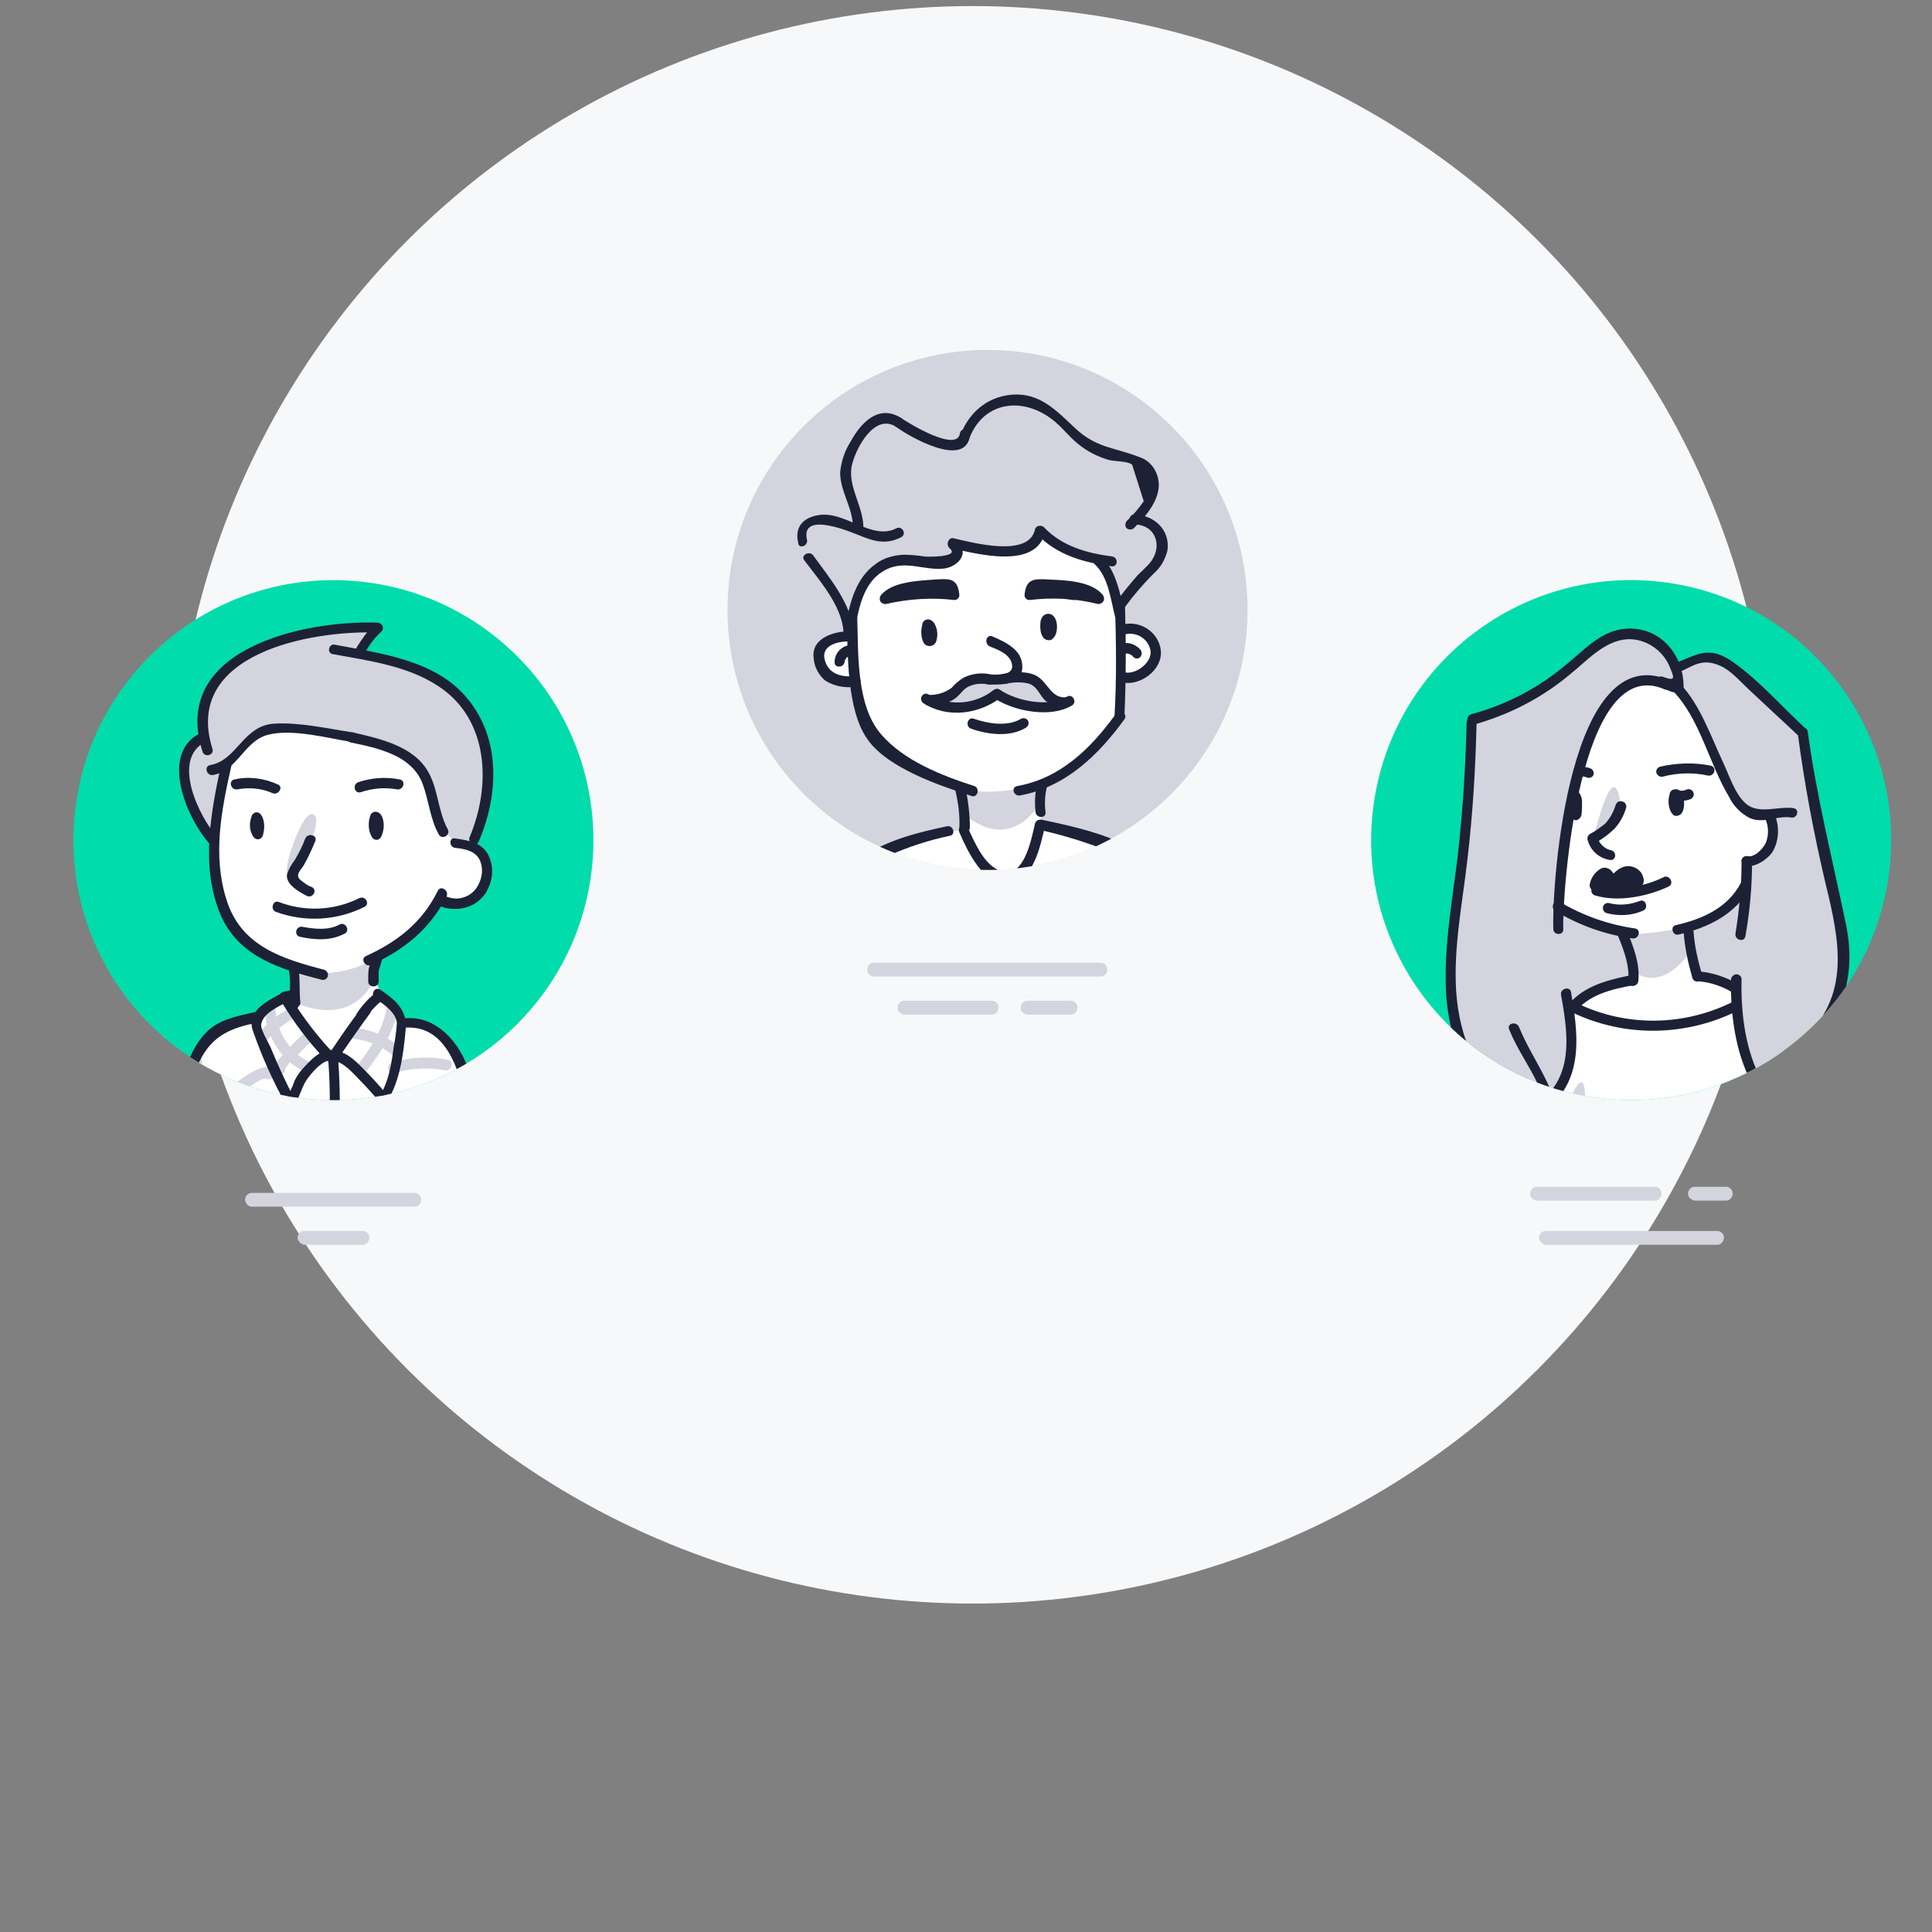 <?xml version="1.0" encoding="utf-8"?>
<!-- Generator: Adobe Illustrator 22.0.0, SVG Export Plug-In . SVG Version: 6.00 Build 0)  -->
<svg version="1.1" id="Layer_1" xmlns="http://www.w3.org/2000/svg" xmlns:xlink="http://www.w3.org/1999/xlink" x="0px" y="0px"
	 viewBox="0 0 350 350" style="enable-background:new 0 0 350 350;" xml:space="preserve">
<rect x="0" y="0" width="350" height="350" fill="#808080" stroke="none"/>
<style type="text/css">
	.st0{fill:#F7F8F9;}
	.st1{clip-path:url(#SVGID_2_);}
	.st2{fill:#00DCAB;}
	.st3{fill:#FFFFFF;}
	.st4{fill:#D3D4DD;}
	.st5{fill:#1D2135;}
	.st6{clip-path:url(#SVGID_4_);}
	.st7{clip-path:url(#SVGID_6_);}
	.st8{fill:none;}
</style>
<circle class="st0" cx="176.2" cy="145.8" r="144.7"/>
<g>
	<defs>
		
			<ellipse id="SVGID_1_" transform="matrix(0.16 -0.987 0.987 0.16 97.98 419.598)" cx="295.6" cy="152.2" rx="47.1" ry="47.1"/>
	</defs>
	<clipPath id="SVGID_2_">
		<use xlink:href="#SVGID_1_"  style="overflow:visible;"/>
	</clipPath>
	<g class="st1">
		<circle class="st2" cx="295" cy="153.2" r="50.9"/>
		<polygon class="st3" points="285.7,125.2 275.4,148.2 277.4,181.5 276.2,193.1 280,201.6 286.5,203.5 312.2,199.3 322.3,195.4 
			323.8,184 325.7,157.9 322.2,137.7 308.1,122.1 292.8,120.8 		"/>
		<path class="st4" d="M293.9,169.2l2,6.7c0,0,4.6,4.5,10.4-3.6l-0.5-4.4C305.9,168,296.2,169.7,293.9,169.2L293.9,169.2z
			 M302.6,124.2c0,0-8.1-4.4-13.4,7.5c0,0-5,11.7-5.9,19.5l-1.1,13.3l0.8,11l1.5,10.6l-0.1,6.7l-2.6,5.3l-0.9,1.3l1.2,5.2l-0.4,5.6
			l-2.2,2.6l-0.5-5.1l-4.2-5.1l-5.7-5.3l-3.9-6.8l-1.7-6l-0.7-9.9l1.6-15.1l2.2-19v-10.2c0,0,9.8-3,11-4.6c0,0,15.6-14.6,22.2-10
			C299.9,115.9,307.1,124.6,302.6,124.2L302.6,124.2z"/>
		<polygon class="st4" points="304.5,120.7 309,119.1 312.4,119.9 322.6,129 326.6,132.7 333.1,165.4 334.3,174.4 333.4,179.6 
			330,186.1 328.3,188.7 328.4,196.2 330.7,203.2 331,204.6 324.7,202.8 319.1,198.3 315.6,189.4 314.2,177.6 315.8,166.8 
			316.8,156 319.4,154.7 321.2,151.7 320.4,147.4 316.4,146.9 312.8,141.7 309.1,133.8 304,124.6 		"/>
		<polygon class="st4" points="293.9,169.2 295.5,174.6 295.9,177.1 289.2,179.4 284.4,182.7 278.7,174.1 282.2,164.6 287,166.6 		
			"/>
		<path class="st4" d="M305.9,168l1.6,8.9l6.8,1.9l1.2-10.4v-6C315.5,162.5,308.2,168.3,305.9,168L305.9,168z M274.6,206.7
			c0,0,0.4,11.8,6.7,8.7l5.7-12.9l-6.1-2.9l-4.3,2L274.6,206.7z M318.8,205.3c0,0,7.4,4.9,11.7,2.5l-1.4-3.2L321,201l-3.1,0.6
			 M287,202.4c0,0,1.3-13.5-3.5-1.1"/>
		<polygon class="st4" points="317.2,201 316.6,193.3 321,201 		"/>
		<path class="st4" d="M288.7,151.7c0,0,2.6-11,4.1-8.8c0,0,1.7,2.1-0.5,6L288.7,151.7z"/>
		<g>
			<path class="st5" d="M282.8,180.2c1.1,6.3,2.3,13.5-2.7,18.4c-0.3,0.4-0.3,1,0,1.3c0.4,0.3,0.9,0.3,1.3,0
				c5.5-5.5,4.4-13.2,3.2-20.2C284.4,178.6,282.6,179.1,282.8,180.2L282.8,180.2z M302.6,123.3c-18.3-8.1-21.5,36.4-21.2,45
				c0,1.2,1.9,1.2,1.8,0c-0.2-6.4,2.8-50.3,18.4-43.4C302.7,125.3,303.6,123.7,302.6,123.3L302.6,123.3z"/>
			<path class="st5" d="M273.4,186.5c1.4,3.5,3.6,6.5,5.2,9.9c1.5,3.1,4.9,14.6,0,16.2c-1.1,0.4-0.6,2.1,0.5,1.8
				c3.9-1.3,3.6-6.4,3.5-9.8c-0.3-7.2-4.8-12.2-7.4-18.5C274.7,184.9,272.9,185.4,273.4,186.5z"/>
			<path class="st5" d="M265.7,130.9c-0.2,8-0.7,16-1.6,24c-0.9,7.5-2.3,15.1-2.2,22.7c0,5.3,1.1,10.5,3.3,15.4
				c1.2,2.6,2.9,4.9,4.9,6.9c3.9,3.9,10,6.5,7.8,13.3c-0.4,1.1,1.4,1.6,1.8,0.5c1.8-5.8-1.3-9.1-5.5-12.7
				c-6.6-5.7-9.8-12.8-10.4-21.4c-0.5-7.9,1.1-15.8,2-23.6c1-8.3,1.5-16.7,1.7-25.1c0-0.5-0.4-0.9-1-0.9
				C266.1,130,265.7,130.4,265.7,130.9L265.7,130.9z"/>
			<path class="st5" d="M266.9,131.3c6.5-1.8,12.5-4.9,17.6-9.2c3-2.4,6.2-6.1,10.4-6.3c3.2-0.1,6.2,1.9,7.5,4.8
				c0.9,2.2,1.3,2.9-1.2,2c-1.1-0.4-1.6,1.4-0.5,1.8c1.2,0.4,2.3,1.4,3.6,0.9c0.4-0.1,0.7-0.5,0.7-0.9c0-6.4-5.1-11.7-11.8-10.3
				c-3.8,0.8-6.7,4.1-9.6,6.4c-5,4.2-10.8,7.2-17.1,8.9c-0.5,0.2-0.8,0.7-0.6,1.2C266,131.2,266.4,131.4,266.9,131.3L266.9,131.3z"
				/>
			<path class="st5" d="M304.1,121.8c2.5-1,4.1-2.7,7.5-1.2c1.9,0.8,3.6,2.8,5.1,4.2l8.9,8.3c0.9,0.8,2.2-0.5,1.3-1.3
				c-4.2-3.9-8.3-8.6-13-11.9c-4.2-2.9-6.1-1.5-10.3,0.2C302.6,120.5,303,122.2,304.1,121.8L304.1,121.8z"/>
			<path class="st5" d="M325.7,133c1.2,9.1,2.9,18.1,5,27c2.6,10.6,4.7,20.6-4.5,28.7c-0.9,0.8,0.4,2.1,1.3,1.3
				c6.8-6,8.7-14,6.9-22.6c-2.4-11.6-5.3-23-6.9-34.8C327.3,131.3,325.6,131.8,325.7,133L325.7,133z"/>
			<path class="st5" d="M327.6,187.8c-0.4,6.2-0.5,12.4,3.6,17.5c0.7,0.9,2-0.4,1.3-1.3c-3.7-4.7-3.4-10.6-3-16.2
				C329.5,186.6,327.7,186.6,327.6,187.8L327.6,187.8z"/>
			<path class="st5" d="M313.6,177.4c-0.3,12.4,3.7,27.4,18.3,28.2c1.2,0.1,1.2-1.8,0-1.8c-13.5-0.8-16.7-15.2-16.4-26.4
				c0-0.5-0.4-0.9-1-0.9C314,176.6,313.6,177,313.6,177.4L313.6,177.4z M315.5,156.1c0,4.4-0.4,8.7-1.1,13c-0.2,1.2,1.6,1.7,1.8,0.5
				c0.8-4.5,1.2-9,1.2-13.5c0-0.5-0.4-0.9-1-0.9C315.9,155.3,315.5,155.6,315.5,156.1L315.5,156.1z M324.9,146.4
				c-2.7-0.4-6.3,1.2-8.6-0.8c-2-1.7-3.1-5.3-4.2-7.6c-2.2-4.7-4.1-10.3-7.7-14.1c-0.8-0.9-2.1,0.4-1.3,1.3
				c4.9,5.1,6.5,13.1,10.1,19.1c0.8,1.7,2.2,3.1,3.8,3.9c2.5,1.1,4.9-0.5,7.5-0.1C325.6,148.3,326.1,146.6,324.9,146.4L324.9,146.4z
				"/>
			<path class="st5" d="M316.1,156.8c1.7,0.5,3.9-1,4.9-2.3c1.2-1.9,1.4-4.3,0.7-6.4c-0.4-1.1-2.2-0.6-1.8,0.5
				c0.5,1.2,0.5,2.6,0.1,3.8c-0.3,1-2,3-3.4,2.7c-0.5-0.1-1,0.2-1.1,0.7C315.4,156.1,315.7,156.6,316.1,156.8L316.1,156.8z
				 M281.7,165c4.3,2.6,9,4.3,14,5c1.2,0.2,1.7-1.6,0.5-1.8c-4.8-0.7-9.4-2.3-13.6-4.8c-0.4-0.2-1-0.1-1.2,0.4
				C281.2,164.2,281.3,164.7,281.7,165L281.7,165z M304.1,169.3c5.2-1.2,10.3-3.6,12.9-8.5c0.5-1-1-2-1.6-0.9
				c-2.4,4.6-7,6.6-11.8,7.7C302.5,167.8,303,169.6,304.1,169.3z"/>
			<path class="st5" d="M305,168.8c0.2,2.8,0.8,5.6,1.6,8.4c0.4,1.1,2.1,0.6,1.8-0.5c-0.8-2.6-1.4-5.2-1.6-7.9
				C306.7,167.6,304.9,167.6,305,168.8L305,168.8z"/>
			<path class="st5" d="M308,177.8c2,0.2,4,0.9,5.7,1.9c1,0.6,2-1,0.9-1.6c-2.1-1.1-4.3-1.9-6.7-2.1
				C306.8,175.8,306.8,177.6,308,177.8L308,177.8z M280.2,200.2c1.7,1.9,4.2,3.1,6.7,3.1c1.2,0,1.2-1.8,0-1.8
				c-2.1-0.1-4.1-1-5.4-2.6C280.7,198,279.4,199.3,280.2,200.2L280.2,200.2z M317.2,202.5c1.5-0.1,3-0.5,4.3-1.2
				c1-0.6,0.1-2.2-0.9-1.6c-1,0.6-2.2,0.9-3.3,1C316,200.7,316,202.6,317.2,202.5L317.2,202.5z M328.8,207.1
				c1.1,2.3,1.8,4.8,2.7,7.2c0.4,1.1,2.2,0.6,1.8-0.5c-1-2.5-1.7-5.1-2.9-7.6C329.8,205.1,328.2,206.1,328.8,207.1L328.8,207.1z
				 M274.9,203c-1.8,3.4-2.3,7.2-3.6,10.8c-0.4,1.1,1.4,1.6,1.8,0.5c1.3-3.4,1.7-7.1,3.5-10.4C277,202.9,275.4,202,274.9,203
				L274.9,203z M274.6,215.1c0.5,0,0.9-0.4,0.9-1c0-0.5-0.4-0.9-0.9-0.9c-0.5,0-0.9,0.4-0.9,1C273.7,214.7,274.1,215.1,274.6,215.1
				L274.6,215.1z M302.5,143.8c-0.3,0.9-0.3,1.9,0,2.8c0.1,0.4,0.4,0.8,0.7,1.1c0.4,0.2,0.9,0.1,1.3-0.2c1-0.9,0.8-4.8-1.1-4.5
				c-0.4,0-0.8,0.3-0.9,0.7c-0.1,0.4,0.1,0.8,0.4,1c1.1,0.5,2.4,0.5,3.5,0c0.4-0.3,0.6-0.8,0.3-1.3c-0.3-0.4-0.8-0.6-1.3-0.3
				c-0.5,0.2-1.1,0.2-1.6,0l-0.5,1.7l0.1,0l-0.5-0.1c0-0.1,0-0.1,0,0c0,0.1,0,0.2,0.1,0.3c0,0.2,0.1,0.3,0.1,0.5c0,0.2,0,0.4,0,0.5
				l0,0.2c-0.1,0.2-0.1,0.3,0,0.1l0.7-0.3l-0.1,0l0.5,0.1c0.3,0.2,0.1,0.1,0.1-0.2c0-0.2-0.1-0.4-0.1-0.5c0-0.4,0-0.8,0.2-1.1
				C304.6,143.2,302.9,142.7,302.5,143.8L302.5,143.8z M284.1,144.3c0,1.4-0.2,2.9,0.8,4c0.6,0.7,1.5,0,1.6-0.7
				c0.1-0.8,0.1-1.6,0.1-2.4c0-0.6-0.2-1.2-0.6-1.7c-0.9-0.8-2.2,0.5-1.3,1.3c0.1,0.4,0.1,0.8,0.1,1.2c0,0.5,0,1.1-0.1,1.6l1.6-0.7
				c-0.2-0.3-0.3-0.7-0.2-1.1c0-0.6,0-1.1,0-1.7c0-0.5-0.4-0.9-1-0.9C284.6,143.5,284.2,143.9,284.1,144.3z M292.7,145.8
				c-0.4,1.3-1,2.4-1.9,3.4c-0.9,0.7-1.8,1.4-2.8,1.9c-0.3,0.2-0.5,0.6-0.4,1c0.5,2,2.1,3.4,4.1,3.7c1.2,0.1,1.2-1.7,0-1.8
				c-1.1-0.3-2-1.2-2.3-2.3l-0.4,1c1.3-0.7,2.5-1.6,3.5-2.6c1-1.1,1.7-2.4,2.1-3.8c0.1-0.5-0.2-1-0.7-1.1
				C293.4,145,292.9,145.3,292.7,145.8z M289.6,161.5c0.1-0.3,0.3-1.3,0.6-1.4c0.6-0.2,0.8,0.7,1,1c0.3,0.7,1.2,0.5,1.6,0
				c0.3-0.4,2.3-2.8,2.8-1.2c0.4,0.1,0.4,0.2-0.2,0.2c-0.5,0.1-1,0.1-1.4,0.1c-1.6,0.1-3.3,0-4.9-0.2l0.9,1.2c0.7-2.2-1-1-1.4-0.4
				c-0.3,0.4-0.1,1,0.3,1.3c0.1,0,0.1,0.1,0.2,0.1c0.5,0.1,1,0.2,1.5,0.1c0.5,0,0.9-0.4,0.9-1c0-0.4-0.3-0.7-0.6-0.9
				c-0.4-0.1-0.9,0-1.2,0.3c-0.4,0.4-0.3,1,0,1.3c0.2,0.2,0.4,0.3,0.6,0.3c1.7-0.2,4.4-0.2,5.4-1.8c0.3-0.4,0.1-1-0.3-1.3
				c-0.1-0.1-0.3-0.1-0.4-0.1l-0.3-0.1v1.6l-0.3,0l-0.6-0.6l0.1,0.2l0.2-0.9l-0.2,0.1l0.9-0.2l0.2,0.2l-0.1,1.1l0.2-0.1l-1.1,0.1
				l0.2,0.1l0.2-1.7l-0.3,0.1l0.9,0.2l-0.3-0.2l-0.7,1.6l-0.1,0l0.2-1.4l-0.5,0l0.4,1.5c0.3-0.4,0.8-0.5,1.2-0.2c0,0,0,0,0,0
				l0.3-1.3c-0.3,0.1-0.5,0.4-0.7,0.6c-0.7,0.9,0.9,1.9,1.6,0.9l0,0c0.4-0.3,0.6-0.8,0.3-1.3c-0.9-1.9-2.9-1.1-4.1-0.2
				c-0.6,0.4-0.2,1.4,0.4,1.5c0.6,0.2,1.3,0.1,1.9-0.2c0.4-0.3,0.6-0.8,0.3-1.3c0-0.1-0.1-0.1-0.1-0.2c-0.3-0.3-0.7-0.5-1.2-0.5
				c-0.5,0-0.9,0.4-0.9,0.9c0,0.2,0.1,0.5,0.3,0.6c0.4,0.4,1,0.6,1.5,0.4c0.5-0.1,0.8-0.7,0.6-1.2c-0.1-0.2-0.2-0.4-0.4-0.5
				l-0.2-0.1c-0.4-0.2-0.8-0.1-1.1,0.1l-0.2,0.1c-0.3,0.3-0.3,0.8-0.1,1.1c0.3,0.6,1,0.8,1.6,0.5c0.1-0.1,0.3-0.2,0.4-0.3
				c0.2-0.2,0.3-0.6,0.2-0.9c-0.3-0.8-1.1-1.3-1.8-0.7c-0.4,0.3-0.6,0.8-0.3,1.3c0.1,0.1,0.2,0.2,0.3,0.3c0.3,0.3,0.8,0.4,1.2,0.3
				l-0.8-1.4c-0.4,0.7-3.1,0.8-3.8,0.9l0.7,1.6l0.1-0.1l-0.9,0.2l0.2,0l0.2-1.8c-0.3,0.1-0.7,0-1-0.1l0.5,1.4
				c0.3-0.4,1.1-0.3,1.4-0.9c0.2-0.5,0.1-1.1-0.3-1.6c-1.3-1.3-2.6,0.2-3,1.4c-0.1,0.5,0.2,1,0.7,1.1c0.1,0,0.1,0,0.2,0
				c1.6,0.2,9.5,1.2,8.5-2.1c-0.3-1.3-1.5-2.1-2.8-2.1c-1.6,0.1-2.6,1.3-3.6,2.5h1.6c-0.5-1.2-1.3-2.6-2.8-2.1
				c-1.1,0.6-1.9,1.7-2.1,2.9c-0.1,0.5,0.2,1,0.7,1.1C289,162.2,289.5,161.9,289.6,161.5L289.6,161.5z"/>
			<path class="st5" d="M301.4,158.9c-3.4,1.7-8.3,2.6-12,1.5c-1.1-0.4-1.6,1.4-0.5,1.8c4.2,1.3,9.6,0.2,13.4-1.6
				C303.4,160,302.4,158.4,301.4,158.9L301.4,158.9z M291,165.4c2.2,0.6,4.5,0.5,6.6-0.4c1.1-0.4,0.6-2.2-0.5-1.8
				c-1.8,0.7-3.8,0.9-5.6,0.4c-0.5-0.1-1,0.2-1.1,0.7C290.3,164.8,290.6,165.3,291,165.4z M301.2,140.7c2.7-0.7,5.5-0.8,8.2-0.2
				c1.2,0.2,1.7-1.5,0.5-1.8c-3-0.6-6.2-0.5-9.2,0.2c-0.5,0.2-0.8,0.7-0.6,1.2C300.3,140.5,300.7,140.8,301.2,140.7L301.2,140.7z
				 M286.3,140.7c0.4-0.1,0.9,0,1.3,0.2c0.5,0.1,1-0.2,1.1-0.6c0.1-0.5-0.2-1-0.6-1.1c-0.7-0.3-1.5-0.3-2.3-0.2
				c-0.5,0.1-0.8,0.6-0.6,1.1C285.4,140.5,285.9,140.8,286.3,140.7z M296.8,177.7c0.3-3.1-0.8-5.9-1.9-8.7c-0.4-1.1-2.2-0.6-1.8,0.5
				c1.1,2.7,2.1,5.3,1.9,8.3C294.8,178.9,296.7,178.9,296.8,177.7L296.8,177.7z"/>
			<path class="st5" d="M285.2,183.6c2.4-3.4,6.8-4.4,10.6-5.1c1.2-0.2,0.7-2-0.5-1.8c-4.4,0.9-9,2.1-11.7,6
				C283,183.7,284.5,184.6,285.2,183.6L285.2,183.6z"/>
			<path class="st5" d="M284.8,183.4c9.6,4.6,20.7,4.4,30.2-0.4c1.1-0.5,0.1-2.1-0.9-1.6c-8.9,4.5-19.3,4.7-28.3,0.4
				C284.6,181.3,283.7,182.9,284.8,183.4L284.8,183.4z"/>
		</g>
	</g>
</g>
<g>
	<defs>
		<circle id="SVGID_3_" cx="178.9" cy="110.5" r="47.1"/>
	</defs>
	<clipPath id="SVGID_4_">
		<use xlink:href="#SVGID_3_"  style="overflow:visible;"/>
	</clipPath>
	<g class="st6">
		<circle class="st4" cx="178.3" cy="111.5" r="50.9"/>
		<path class="st3" d="M155,102.6l-0.7,9.5l0,3.2l-4.3,0.8l-1.7,1.3l0.5,3l2,2.6l4.5,0.7l2.6,9.7l6.3,5.1l10,4.2l0.6,3.8l-0.2,3.8
			l-4.5,0.6c0,0-6.1,1.8-8.8,3c-1.9,0.9-3.7,2-5.4,3.1l-1.4,3.1l-2.4,8.8l-2.1,8.2l62.4-3.9l-3.2-13.6l-2.2-3.6l-5.5-2.6l-5.9-2.2
			l-7-1.9v-7.2c0,0,6.7-3,8.6-5.5c1.9-2.5,5.9-6.9,5.9-6.9l0.2-7.4c0,0,3.7,0.5,4.9-1.3c0.6-0.8,1.1-1.7,1.3-2.7l-1-2.9l-2.1-1.4
			l-3.2-0.2c0,0,0.3-4.6-0.1-4.6c-0.5,0-5.2-12.5-5.2-12.5s5.4-8-10.1-5.2s-11.7,2-11.7,2l-21.6,9.4L155,102.6z"/>
		<path class="st4" d="M174.1,142.7l0.2,4.4c0,0,7.6,8.1,14.1-1.5v-3.4C188.4,142.2,178.8,144.6,174.1,142.7z M155.5,107.7l-0.5,1.8
			c-0.2,0.8-1,1.3-1.8,1.1c-0.4-0.1-0.7-0.4-0.9-0.7l-1.3-2.3c0,0,0-0.1-0.1-0.1l-3-4.5c-1.3-2-2-4.4-2-6.8c0-0.7,0.5-1.3,1.2-1.5
			l1.8-0.4c0.2-0.1,0.5-0.1,0.7,0l3.6,1c0.8,0.2,1.6-0.2,1.8-1c0.1-0.2,0.1-0.4,0-0.7l-0.1-0.6c0-0.1,0-0.1,0-0.2l-1.8-6.1
			c-0.1-0.3-0.1-0.6,0-0.9l1.3-3.7c0.1-0.3,0.2-0.5,0.5-0.6l2.5-4.4c1-0.5,2-0.9,3.1-1.3l1.7,1c0.3-0.1,0.6,0,0.9,0.1l4.2,1.7
			c0.1,0,0.2,0.1,0.3,0.1l2.6,1.8c0.2,0.2,0.5,0.2,0.8,0.2l1.4,0.1c0.5,0,0.9-0.2,1.2-0.5l1.1-1.2c0.1-0.1,0.1-0.1,0.1-0.2l2.1-3.3
			c0.1-0.2,0.3-0.4,0.5-0.5l3.7-2.1c0.3-0.2,0.6-0.2,0.9-0.2l6,0.7c0.3,0,0.6,0.2,0.8,0.4l6.1,5.3c0,0,0.1,0.1,0.2,0.1l3.7,2.5
			c0.1,0.1,0.3,0.1,0.4,0.2l4.2,1.3l3.7,1.3c0.4,0.1,0.7,0.5,0.9,0.9l0.7,1.9c0.1,0.3,0.1,0.6,0.1,0.9l-0.6,2.5
			c0,0.2-0.1,0.4-0.2,0.5l-1.1,1.6c-0.5,0.7-0.3,1.6,0.3,2.1c0.1,0.1,0.2,0.1,0.4,0.2l1.4,0.5c0.3,0.1,0.6,0.4,0.8,0.7l0.8,1.5
			c0.2,0.3,0.2,0.6,0.1,1l-0.5,2.6c-0.1,0.3-0.2,0.5-0.4,0.7l-4.2,4.6L204,108c-0.6,0.6-1.5,0.6-2.1,0.1c-0.2-0.1-0.3-0.3-0.4-0.5
			l-2.3-5.5c-0.2-0.4-0.4-0.7-0.8-0.8l-7-2.8c-0.1-0.1-0.3-0.1-0.4-0.2l-1.2-0.9c-0.6-0.5-1.6-0.4-2.1,0.2c0,0,0,0,0,0
			c-1.3,1.6-4.6,3.9-12.7,1.8c-0.8-0.2-1.6,0.3-1.8,1c-0.4,1.3-2.5,2.6-10.8,1.3c-0.4-0.1-0.7,0-1.1,0.2l-3.7,2.4
			c-0.2,0.1-0.3,0.3-0.5,0.5l-1.6,2.6C155.6,107.5,155.5,107.6,155.5,107.7L155.5,107.7z M189.5,125.8l-2-2.5l-1.7-0.5l-4,0.2
			l-4.7-0.2l-3.4,1.5l-1.9,1.9l-3.7,0.9l4,1.5l5.1-0.6l0.8-0.5c0.5-0.7,1.3-1.2,2.2-1.3l0,0l0,0c0.2,0,0.4,0,0.6,0
			c0.8,0,1.6,0.2,2.2,0.7l1.3,0.3l5.7,0.9l1.9-0.6L189.5,125.8z"/>
		<path class="st4" d="M167.9,174.3l26.6-1.1c1.7-0.1,3.2,1.3,3.3,3l0.1,2.2c0.1,1.7-1.3,3.2-3,3.3l-26.6,1.1
			c-1.7,0.1-3.2-1.3-3.3-3l-0.1-2.2C164.8,175.8,166.2,174.4,167.9,174.3z"/>
		<g>
			<path class="st5" d="M146.2,97.8c-1.3-5.5,8.5-1.2,10-0.6c2.5,1,4.6,1.4,7.1,0.1c1-0.6,0.1-2.1-0.9-1.6c-4.4,2.3-9.2-3.1-14-2.4
				c-2.8,0.4-4.5,2.1-3.8,5C144.6,99.5,146.4,99,146.2,97.8z M154.6,114.4c-0.4-5.1-4.4-9.8-7.3-13.8c-0.7-0.9-2.3,0-1.6,0.9
				c2.7,3.6,6.8,8.2,7.1,12.9C152.8,115.6,154.7,115.6,154.6,114.4L154.6,114.4z M162.3,77.3c2.4,1.8,12.5,7.6,13.4,1.7
				c0.2-1.2-1.6-1.7-1.8-0.5c-0.5,3.5-9.1-1.7-10.7-2.8C162.2,75,161.3,76.6,162.3,77.3L162.3,77.3z"/>
			<path class="st5" d="M156.4,95.9c0.2-4.1-3.1-7.9-2-11.9c0.8-3.1,4.1-9.1,7.9-6.7c1,0.6,1.9-1,0.9-1.6c-4-2.5-7.2,0.8-9.1,4.3
				c-1.1,1.7-1.7,3.6-1.9,5.6c0,3.6,2.5,6.6,2.3,10.3C154.5,97,156.3,97,156.4,95.9z M175.5,79.7c2.4-6.8,9.4-8,15-3.8
				c1.8,1.3,3.1,3.2,4.9,4.6c1.6,1.3,3.4,2.2,5.4,2.8c0.9,0.3,3.6,0.2,4.3,0.9l2.1,6.6c-0.9,1.3-1.9,2.5-3.1,3.6
				c-0.3,0.4-0.3,1,0,1.3c0.4,0.3,0.9,0.3,1.3,0c2.6-2.6,5.8-6.3,4-10.2c-0.6-1.3-1.7-2.3-3-2.7c-4.6-1.8-7.8-1.6-11.7-5.3
				c-3.4-3.2-6.4-6.4-11.4-6c-4.7,0.4-8,3.5-9.5,7.8C173.3,80.3,175.1,80.8,175.5,79.7L175.5,79.7z"/>
			<path class="st5" d="M205.5,95c4,0.1,5.2,4.1,2.8,7c-0.7,0.8-1.5,1.5-2.2,2.2c-1.4,1.6-2.8,3.3-4,5c-0.7,0.9,0.9,1.9,1.6,0.9
				c1.6-2.2,3.4-4.3,5.3-6.2c1.3-1.1,2.1-2.6,2.5-4.2c0.5-3.8-2.5-6.4-6-6.5c-0.5,0-0.9,0.4-0.9,1C204.7,94.6,205.1,95,205.5,95z
				 M155,113.3c0.7-3.8,1.7-8.2,5.5-10.1c3.5-1.8,7,0.2,10.5-0.2c2.5-0.3,4.8-2.8,2.4-4.9c-0.9-0.8-2.2,0.5-1.3,1.3
				c1.8,1.6-4.4,1.5-4.7,1.4c-1.3-0.2-2.5-0.3-3.8-0.3c-1.8,0.1-3.6,0.6-5,1.7c-3.4,2.4-4.6,6.7-5.3,10.6
				C153,113.9,154.8,114.4,155,113.3L155,113.3z"/>
			<path class="st5" d="M172.3,99.3c4.5,1,15.5,4,17-2.9c0.3-1.2-1.5-1.6-1.8-0.5c-1.1,5.2-11.3,2.4-14.8,1.6
				C171.7,97.3,171.2,99.1,172.3,99.3z"/>
			<path class="st5" d="M187.9,96.8c3.6,3.8,8.5,5.1,13.5,5.8c1.2,0.1,1.2-1.7,0-1.8c-4.5-0.6-8.9-1.8-12.2-5.2
				C188.4,94.7,187.1,96,187.9,96.8L187.9,96.8z"/>
			<path class="st5" d="M198.3,102.2c2.5,2.3,2.9,6.4,3.7,9.5c0.2,0.5,0.7,0.8,1.2,0.6c0.5-0.1,0.7-0.6,0.6-1.1
				c-0.9-3.5-1.5-7.7-4.2-10.3C198.8,100.1,197.5,101.4,198.3,102.2L198.3,102.2z M153.4,111.9c0.2,6.3-0.1,16.7,3.8,22.1
				c3.7,5.2,13,8.3,18.8,10.2c1.1,0.4,1.6-1.4,0.5-1.8c-5.9-1.9-12.8-4.6-16.9-9.4c-4.5-5.2-4.1-14.6-4.3-21.2
				C155.2,110.7,153.3,110.7,153.4,111.9L153.4,111.9z M184.8,144.1c8.2-1.5,14.2-7.3,18.9-13.8c0.7-1-0.9-1.9-1.6-0.9
				c-4.5,6.2-10,11.6-17.8,13C183.1,142.6,183.6,144.3,184.8,144.1z"/>
			<path class="st5" d="M202,109.7c0.2,6.7,0.3,13.4-0.1,20.1c-0.1,1.2,1.8,1.2,1.8,0c0.3-6.7,0.3-13.4,0.1-20.1
				C203.8,108.5,202,108.5,202,109.7z M155,122.5c-2.5,0.2-4.9-0.3-5.6-3c-0.7-2.8,2.8-3.4,4.9-3.3c1.2,0.1,1.2-1.8,0-1.8
				c-2.9-0.2-7.4,1.1-6.9,4.8c0.1,1.6,0.9,3.1,2.1,4.1c1.6,1,3.6,1.4,5.5,1.1C156.2,124.2,156.2,122.4,155,122.5L155,122.5z"/>
			<path class="st5" d="M203.3,115.1c1.9-0.8,4.1,0.1,4.9,2c0.1,0.2,0.1,0.4,0.2,0.6c0.5,2.2-2.6,4.6-4.7,4.1
				c-0.5-0.1-1,0.2-1.1,0.7c-0.1,0.5,0.2,0.9,0.6,1.1c3.3,0.8,7.4-2.2,7.1-5.7c-0.3-3-3.1-5.2-6.1-4.9c-0.5,0.1-0.9,0.2-1.3,0.3
				C201.7,113.7,202.2,115.5,203.3,115.1z M153,119.9c0.1-0.6,0.6-1.1,1.2-1.2c1.2-0.2,0.7-2-0.5-1.8c-1.4,0.3-2.5,1.5-2.5,3
				C151.1,121.1,152.9,121,153,119.9L153,119.9z"/>
			<path class="st5" d="M203.8,118.4c0.6-0.1,1.2,0.2,1.5,0.6c0.4,0.4,0.9,0.4,1.3,0c0.3-0.4,0.3-0.9,0-1.3
				c-0.7-0.8-1.8-1.3-2.8-1.2C202.6,116.6,202.6,118.5,203.8,118.4L203.8,118.4z M187.9,141.9c-0.4,1.7-0.5,3.5-0.3,5.2
				c0.1,1.2,2,1.2,1.8,0c-0.2-1.6-0.1-3.2,0.3-4.7C190,141.2,188.2,140.7,187.9,141.9L187.9,141.9z M173.1,143.3
				c0.5,2.2,0.8,4.4,0.7,6.6c0,0.5,0.4,0.9,1,0.9c0.5,0,0.9-0.4,0.9-0.9c0-2.4-0.3-4.8-0.8-7.1C174.6,141.7,172.8,142.2,173.1,143.3
				L173.1,143.3z"/>
			<path class="st5" d="M173.8,150.8c1.5,3.4,4.3,9.6,8.9,9.3c4.5-0.3,5.8-7,6.6-10.4c0.3-1.2-1.5-1.6-1.8-0.5
				c-0.7,3-2.1,10.7-6.7,8.4c-2.8-1.4-4.2-5-5.5-7.7C174.9,148.8,173.3,149.7,173.8,150.8L173.8,150.8z M171.5,149.7
				c-4.8,1-11.4,2.6-15.3,5.7c-4.1,3.3-4.7,11.4-5.9,16.1c-1,4-1.9,7.9-2.7,11.9c-0.4,2-2.1,6-1.1,8.1c1.5,3.3,7.5,4,10.6,4.1
				c1.2,0.1,1.2-1.8,0-1.8c-4.2-0.2-8.6-0.6-8.4-5.9c0.2-2,0.6-4,1.2-6c1-4.7,2.1-9.3,3.3-13.9c1.4-5.3,2.3-10.5,7.8-13
				c3.6-1.6,7.3-2.8,11.1-3.6C173.2,151.2,172.7,149.4,171.5,149.7z"/>
			<path class="st5" d="M188.2,150.3c4.4,1,8.7,2.3,12.9,4c6.7,2.7,7.7,7.3,9.4,13.7c1.2,4.6,2.3,9.2,3.3,13.9c0.6,2,1,4,1.2,6
				c0.1,5.3-4.4,5.7-8.7,5.9c-1.2,0.1-1.2,1.9,0,1.8c3.2-0.2,9.3-0.8,10.9-4.2c0.9-2-0.7-6.1-1.1-8.1c-0.8-4-1.7-8-2.7-11.9
				c-1.2-4.7-1.8-12.8-5.9-16.1c-4.8-3.8-13-5.6-18.8-6.8C187.5,148.3,187,150.1,188.2,150.3L188.2,150.3z M179.3,117.1
				c1.5,0.6,3.6,1.4,4,3.1c0.6,2.3-2.7,2-4.1,2c-1.2,0-1.2,1.8,0,1.8c2.5,0.1,6.1,0,6-3.3c0-3-3.1-4.4-5.4-5.4
				C178.7,114.8,178.2,116.6,179.3,117.1L179.3,117.1z M180,125c-3.4,2.7-8.1,3-11.8,0.8c-1-0.6-1.9,0.9-0.9,1.6
				c4.4,2.8,10.1,2,14.1-1.1C182.2,125.6,180.9,124.3,180,125z"/>
			<path class="st5" d="M180.3,126.6c3.6,2.3,10.1,3.5,13.9,1.2c1-0.6,0.1-2.2-0.9-1.6c-3.3,2-9.1,0.8-12.1-1.2
				C180.3,124.3,179.3,125.9,180.3,126.6z M168.3,127.8c1.6-0.2,3.6-0.3,4.9-1.4c1-0.8,1.4-1.8,2.7-2.2c1-0.4,2.1-0.4,3.2-0.2
				c1.2,0.2,1.7-1.5,0.5-1.8c-1.7-0.4-3.4-0.2-4.9,0.5c-0.9,0.5-1.7,1.2-2.3,1.9c-1.2,0.9-2.6,1.3-4,1.3
				C167.1,126,167.1,127.9,168.3,127.8L168.3,127.8z"/>
			<path class="st5" d="M182.1,123.9c1.3-0.3,2.7-0.4,4.1-0.1c1.5,0.4,1.9,1.6,2.7,2.6c1,1.3,2.7,2,4.4,1.7c1.2-0.2,1.2-2,0-1.8
				c-3,0.4-3.4-2.9-5.8-4c-1.8-0.8-4-0.5-5.9-0.2C180.4,122.3,180.9,124.1,182.1,123.9L182.1,123.9z M175.9,132
				c3.1,1.1,7.1,1.6,10-0.2c0.4-0.3,0.6-0.8,0.3-1.3c-0.3-0.4-0.8-0.5-1.2-0.3c-2.5,1.5-6,0.9-8.6,0
				C175.3,129.8,174.8,131.6,175.9,132z M167.1,113.1c-0.3,1.1-0.3,2.2,0.2,3.3c0.3,0.6,1.1,0.8,1.7,0.5c0.3-0.2,0.5-0.4,0.6-0.7
				c0.3-1,0.3-2-0.2-3c-0.2-0.5-0.6-0.9-1.2-1c-0.5,0-1,0.3-1.1,0.8c-0.2,1.2,1.5,1.6,1.8,0.5l0-0.1l-0.4,0.5l0.1-0.1l-0.5,0.1
				l0.1,0l-0.5-0.1c-0.3-0.2,0,0,0,0.2c0.1,0.2,0.1,0.4,0.1,0.6c0,0.2,0,0.4,0,0.6c0,0.1,0,0.2-0.1,0.3c-0.1,0.3-0.1,0.3,0.1-0.1
				l0.5-0.1l-0.1,0l0.5,0.1c0.2,0.1,0.1-0.1,0-0.2c0-0.2,0-0.3,0-0.5c0-0.3,0-0.7,0.1-1C169.2,112.4,167.4,111.9,167.1,113.1
				L167.1,113.1z M188.5,112.6c-0.1,1-0.1,2.4,0.7,3.1c0.4,0.3,1,0.4,1.4,0.1c0.4-0.3,0.7-0.8,0.8-1.4c0.2-0.9,0.1-2.4-0.8-3
				c-0.6-0.4-1.4-0.2-1.8,0.4c-0.2,0.3-0.3,0.7-0.2,1c0.1,0.5,0.6,0.8,1.1,0.6c0.5-0.1,0.8-0.6,0.6-1.1l0-0.1v0.5l-0.2,0.2h-0.5l0,0
				l-0.3-0.3c0.4,0.5,0.4,1.3,0.1,1.8l0.3-0.3l0,0h0.5c0.2,0.1,0.2,0.3,0.2-0.1c0-0.2,0-0.3-0.1-0.5c0-0.3,0-0.7,0-1
				C190.4,111.4,188.6,111.4,188.5,112.6L188.5,112.6z M160.6,109.4c4-0.9,8.2-1.2,12.3-0.7c0.5,0,0.9-0.4,0.9-0.9
				c-0.3-3.1-1.7-3-4.6-2.8c-2.9,0.2-7.6,0.4-9.6,2.8c-0.3,0.4-0.3,1,0,1.3c0.3,0.3,0.7,0.3,1.1,0.1c1.6-0.7,3.3-1.2,5-1.5
				c0.9-0.2,5.2-1,5.9-0.1l-0.1-1.1c0.1-0.2-6.2,0.1-7.1,0.3c-1.2,0.2-0.7,2,0.5,1.8c2.1-0.4,4.2-0.5,6.3-0.4c0.9,0,1.6,0.1,2-0.7
				c0.2-0.4,0.1-0.8-0.1-1.1c-1.1-1.4-4.6-0.8-6.1-0.6c-2.4,0.3-4.8,0.9-7,1.9l1.1,1.4c1.3-1.6,4.2-1.8,6.1-2.1
				c1.3-0.2,4.8-1.1,5,0.8l0.9-0.9c-4.3-0.5-8.6-0.3-12.8,0.7C159,107.9,159.5,109.7,160.6,109.4L160.6,109.4z M199,107.7
				c-4.2-1-8.5-1.2-12.8-0.7l0.9,0.9c0.2-1.9,3.6-1,5-0.8c1.9,0.2,4.9,0.5,6.1,2.1l1.1-1.4c-2.2-1-4.6-1.7-7-1.9
				c-1.5-0.2-5-0.8-6.1,0.6c-0.3,0.3-0.3,0.7-0.1,1.1c0.4,0.8,1.1,0.7,2,0.7c2.1-0.1,4.2,0.1,6.3,0.4c1.2,0.2,1.6-1.5,0.5-1.8
				c-0.9-0.2-7.3-0.6-7.1-0.3l-0.1,1.1c0.7-0.8,5.1,0,5.9,0.1c1.7,0.3,3.4,0.8,5,1.5c0.4,0.2,1,0.1,1.3-0.4c0.2-0.3,0.1-0.8-0.1-1.1
				c-2-2.5-6.7-2.7-9.6-2.8c-2.9-0.2-4.3-0.2-4.6,2.8c0,0.5,0.4,0.9,0.9,0.9c4.1-0.5,8.3-0.3,12.3,0.7
				C199.7,109.7,200.2,107.9,199,107.7L199,107.7z"/>
		</g>
	</g>
</g>
<g>
	<defs>
		<circle id="SVGID_5_" cx="60.4" cy="152.2" r="47.1"/>
	</defs>
	<clipPath id="SVGID_6_">
		<use xlink:href="#SVGID_5_"  style="overflow:visible;"/>
	</clipPath>
	<g class="st7">
		<circle class="st2" cx="59.8" cy="153.2" r="50.9"/>
		<path class="st3" d="M41.9,167.2c-3.3-3.5-3.1-14.9-3.1-14.9s-3.2-11.7-3.2-11.9c0-0.2,8-14.5,8-14.5l37.6,6.7l4.1,15.5v4.6
			c0,0,3,1.5,2.9,4.1c-0.1,2.5-0.8,5-2.2,5.8c-1.3,0.6-2.7,1.2-4.1,1.6l-2.5-0.9l-5.8,6.8l-6,3.6l0.3,3.8l1.5,3.2l3.8,4.6l3.4,0.1
			c0,0,4.4,2,5.8,4.8s2.1,6.2,2.9,8.3c0.7,2.4,1.3,4.9,1.7,7.3l-58.8,1c0,0,1.9-3.8,3.3-6.5s2.1-3.8,2.1-3.8s1.4-5.9,4.7-8.5
			c1.3-1.1,2.8-2.1,4.3-2.9l3.3-0.9c1.2-1.1,2.6-2,4-2.9c1.1-0.4,3.5-1.1,3.5-1.1l-0.4-5.5l-4.3-1.1l-4.1-2.7L41.9,167.2z"/>
		<path class="st4" d="M68,177c0,0-3,8.9-13.7,5l0-3.3l-1-2.8l3.3,0.3c3.1,0.3,6.2-0.2,9.1-1.4l2.6-1.1L68,177z"/>
		<line class="st8" x1="43.1" y1="208.9" x2="40.6" y2="217"/>
		<path class="st4" d="M38.3,219.9c-4.7-6.1-6.8-13.7-5.8-21.3c0-0.2,0-0.5-0.2-0.7c-0.1,0.8-0.4,1.5-1,2.1c-0.2,0.6-0.6,1-1,1.4
			c-0.2,7.2,2.1,14.2,6.6,19.9C37.7,222.3,39.1,220.9,38.3,219.9L38.3,219.9z M34.6,192.1c1.1,7.8,3.2,15.3,6.3,22.5
			c0.5,1.2,2.2,0.2,1.7-1c-3-7-5.1-14.4-6.1-22C36.4,190.4,34.5,190.9,34.6,192.1L34.6,192.1z M84.2,195.7c-0.1-1.3-2.1-1.3-2,0"/>
		<path class="st4" d="M43.1,213.9c6.1-0.5,12.1-1.1,18.2-1.8c1.3-0.2,1.3-2.2,0-2c-6,0.7-12.1,1.3-18.2,1.8
			C41.8,212,41.8,214,43.1,213.9z"/>
		<path class="st4" d="M88,207.8c-8.5-1.5-16.8,2.9-25.4,1.7c-1.3-0.2-1.8,1.7-0.5,1.9c9.1,1.3,17.9-3.6,26.8-1.4
			C88.4,209.4,88,208.6,88,207.8L88,207.8z M90,221.2c-2.5,1.1-5.3,1.4-8,0.8 M30.1,212.9c2.8-3.3,5.7-6.7,8.6-10
			c1.2-1.4,2.5-2.7,3.9-3.9c1.4-1.2,4.2-3.7,6.2-3.8l-1-1l0,0.3l1-1l-0.2,0c-1.3,0-1.3,2,0,2l0.2,0c0.5,0,1-0.5,1-1l0-0.3
			c0-0.6-0.4-1-1-1c-3.3,0.2-7.1,3.8-9.4,6.1c-3.8,3.8-7.1,8.2-10.6,12.2C27.9,212.5,29.3,213.9,30.1,212.9L30.1,212.9z M71.5,194.4
			c2.9-0.9,6-1.1,9.1-0.5c1.3,0.2,1.8-1.7,0.5-1.9c-3.4-0.7-6.8-0.5-10.1,0.5C69.8,192.8,70.3,194.8,71.5,194.4L71.5,194.4z
			 M48,182.8c0.1,4.8,2.8,9.1,7,11.3c1.1,0.6,2.2-1.1,1-1.7c-3.6-1.8-5.9-5.5-6.1-9.6C49.9,181.5,47.9,181.5,48,182.8L48,182.8z
			 M66.5,193.9c2.6-3.4,4.7-6.6,5.5-10.9c0.3-1.3-1.7-1.8-1.9-0.5c-0.8,4.1-2.8,7.2-5.3,10.4C64,194,65.7,195,66.5,193.9L66.5,193.9
			z"/>
		<path class="st4" d="M64.3,188.2c2.3,0.3,4.5,1.2,6.4,2.6c1,0.8,2-1,1-1.7c-2.2-1.6-4.7-2.6-7.4-2.9
			C63.1,186.1,63.1,188.1,64.3,188.2L64.3,188.2z M51.6,193.5l-0.1-0.2l-0.1,0.8c0.6-1.1,1.4-2.1,2.4-2.9c0.9-0.9,1.8-1.8,2.7-2.6
			c1-0.9-0.4-2.3-1.4-1.4c-1.3,1.1-2.4,2.3-3.6,3.6c-0.6,0.7-2.3,2.2-1.9,3.3C50.1,195.2,52,194.7,51.6,193.5L51.6,193.5z
			 M48.7,188.1c1.3-1.5,2.8-2.7,4.5-3.6c1.1-0.6,0.1-2.3-1-1.7c-1.9,1-3.5,2.3-4.9,3.9C46.5,187.6,47.9,189.1,48.7,188.1L48.7,188.1
			z M80.1,150.2l2.4,2.5l3,0.7l2.7-9.6c0,0,3.4-23.2-22.4-25.5l0.5-1.9l2.1-2.6c0,0-26.1,0.1-30.5,12.4l-1.3,2.8l0.1,4.8l-2.3,2.2
			l-1.3,3.7l1.2,5.3l4.4,7.5l2.8-13.8l4.6-5.4l6.7-0.9l11.1,1.5l8.8,3.4l4.4,3.9L80.1,150.2z"/>
		<path class="st4" d="M54.7,155.4c0,0,3.1-4.9,2.5-7.4c0,0-1.4-3.2-4.6,6.4c0,0-1.9,5.5,0.8,5.7"/>
		<g>
			<path class="st5" d="M52.4,176.1c0.3,1.8,0,3.6,0.2,5.4c0.1,1.2,2,1.2,1.8,0c-0.2-2,0-3.9-0.3-5.8
				C54,174.4,52.2,174.9,52.4,176.1z M67.4,173.4c-0.2,0.7-0.4,1.4-0.6,2.1c-0.1,0.8-0.1,1.5-0.1,2.3c0,0.5,0.4,0.9,1,0.9
				c0.5,0,0.9-0.4,0.9-0.9c0-0.5,0-0.9,0-1.4c0-0.2,0-0.3,0-0.5c0.2-0.7,0.4-1.3,0.6-2C69.4,172.7,67.7,172.2,67.4,173.4L67.4,173.4
				z M65.4,182.7c-1.9,2.5-3.7,5.1-5.5,7.8c-0.7,1,0.9,1.9,1.6,0.9c1.8-2.6,3.6-5.2,5.5-7.8C67.7,182.7,66.1,181.8,65.4,182.7z"/>
			<path class="st5" d="M60.5,192.2c1.8,0.2,3.6,2.4,4.8,3.6c1.2,1.2,2.3,2.5,3.4,3.7c0.8,0.9,2.1-0.4,1.3-1.3
				c-1.4-1.7-2.9-3.3-4.5-4.9c-1.4-1.4-2.9-2.8-5-3C59.3,190.2,59.3,192,60.5,192.2L60.5,192.2z"/>
			<path class="st5" d="M70.1,199.6c2.4-3.8,3-8.8,3.4-13.2c0.3-3.4-1.9-5.3-4.6-7.1c-1-0.7-1.9,0.9-0.9,1.6c1.5,1,3.7,2.5,3.9,4.4
				c-0.1,1.5-0.3,3-0.6,4.5c-0.4,3.1-0.9,6.2-2.6,8.9C67.9,199.7,69.5,200.6,70.1,199.6L70.1,199.6z M60.7,190.3
				c-2.1-0.5-3.9,1.2-5.3,2.7c-0.8,0.8-1.5,1.7-2,2.7c-0.4,1.2-1,2.4-1.6,3.5c-0.7,1,0.9,1.9,1.6,0.9c0.9-1.4,1.2-3,2.1-4.4
				c0.8-1.2,3.1-4,4.8-3.6C61.3,192.3,61.8,190.5,60.7,190.3L60.7,190.3z"/>
			<path class="st5" d="M51,181.5c2.3,3.8,4.9,7.3,8,10.5c0.8,0.9,2.1-0.4,1.3-1.3c-2.9-3.1-5.5-6.5-7.7-10.1
				c-0.3-0.4-0.8-0.6-1.3-0.3C51,180.6,50.8,181.1,51,181.5L51,181.5z"/>
			<path class="st5" d="M51.8,181.5c0.5-0.2,1-0.3,1.5-0.4c0.5,0,0.9-0.4,0.9-0.9c0-0.5-0.4-0.9-0.9-0.9c-0.7,0.1-1.3,0.2-2,0.4
				c-0.5,0.1-0.8,0.6-0.6,1.1C50.8,181.4,51.4,181.7,51.8,181.5L51.8,181.5z"/>
			<path class="st5" d="M51.1,179.9c-2.8,1.5-6.5,3.3-5.3,6.8c1.6,4.6,3.6,9.1,6,13.4c0.6,1,2.2,0.1,1.6-0.9
				c-1.6-3.1-3.1-6.3-4.4-9.5c-0.4-0.9-1.7-3-1.7-4c0.2-2.1,3.1-3.3,4.7-4.2C53,180.9,52.1,179.3,51.1,179.9L51.1,179.9z
				 M66.3,184.5c0.8-1.3,1.8-2.4,3-3.3c1-0.6,0.1-2.2-0.9-1.6c-1.5,1.1-2.7,2.4-3.7,3.9C64,184.5,65.6,185.4,66.3,184.5z"/>
			<path class="st5" d="M51.8,181.3l0.6,1.2c0.6,1,2.2,0.1,1.6-0.9l-0.6-1.2C52.8,179.3,51.2,180.2,51.8,181.3z M45.9,183.4
				c-3,0.7-6.2,1.3-8.4,3.5c-2.8,2.7-3.8,6.7-5.4,10.1c-1.5,3.2-4,5.9-4.7,9.5c-0.8,4.3,1,8.2,2.6,12.1c0.5,1.1,2.2,0.6,1.8-0.5
				c-1.3-3-3-6.4-2.8-9.8c0.2-3.9,2.8-6.5,4.4-9.7c1.1-2.4,1.9-4.9,3.2-7.2c2.3-4,5.5-5.2,9.8-6.1C47.6,184.9,47.1,183.1,45.9,183.4
				z M42.7,207.5c-0.1,0.8-0.2,1.6-0.1,2.4c0,1-0.3,2-0.8,2.8c-0.6,1,1,2,1.6,0.9c0.5-0.8,0.8-1.7,1-2.6c0.1-1-0.1-2.1,0.1-3.1
				C44.7,206.8,42.9,206.3,42.7,207.5L42.7,207.5z"/>
			<path class="st5" d="M42.7,213.4c0.5,0,0.9-0.4,0.9-1c0-0.5-0.4-0.9-0.9-0.9c-0.5,0-0.9,0.4-0.9,1
				C41.8,213,42.2,213.4,42.7,213.4z M73.1,186.2c7.6-0.8,10.1,7.6,11.3,13.4c0.6,2.8,1,5.9,2.3,8.5c0.6,1.3,1.6,2.2,2.3,3.4
				c1.6,2.8,1.4,5.2,1.1,8.3c-0.1,1.2,1.7,1.2,1.8,0c0.3-2.2,0.8-4.6,0.1-6.8c-0.8-2.3-2.9-3.9-3.9-6.2c-1.7-3.9-1.9-8.5-3.1-12.6
				c-1.6-5.3-6-10.4-11.9-9.7C72,184.5,72,186.3,73.1,186.2L73.1,186.2z M59.5,192.5c0.7,9.5-0.3,19.1,0.4,28.6
				c0.1,1.2,1.9,1.2,1.8,0c-0.7-9.5,0.3-19.1-0.4-28.6C61.3,191.3,59.4,191.3,59.5,192.5z M66.1,118.3c0.8-1.5,1.8-2.8,3-3.9
				c0.4-0.4,0.3-1,0-1.3c-0.2-0.2-0.4-0.2-0.6-0.3c-13.5-0.5-37.8,4.8-31.8,23.4c0.4,1.1,2.1,0.6,1.8-0.5
				c-5.5-17.3,17.9-21.6,30.1-21.1l-0.7-1.6c-1.3,1.3-2.3,2.7-3.3,4.3c-0.2,0.4-0.1,1,0.4,1.2C65.4,118.9,65.9,118.8,66.1,118.3z"/>
			<path class="st5" d="M36.3,132.8c-7.6,3.8-2.3,15.8,1.8,20.2c0.8,0.9,2.1-0.4,1.3-1.3c-3.2-3.5-8.5-14.1-2.2-17.3
				C38.2,133.9,37.3,132.3,36.3,132.8L36.3,132.8z"/>
			<path class="st5" d="M40.1,138.3c-1.9,8.9-3.8,18.5-0.2,27.3c3.3,7.8,11,10,18.4,11.9c0.5,0.1,1-0.2,1.1-0.7
				c0.1-0.5-0.2-0.9-0.6-1.1c-7.7-2-15.2-4.3-17.8-12.8c-2.5-8-0.9-16.1,0.9-24.1C42.2,137.6,40.4,137.1,40.1,138.3L40.1,138.3z
				 M60.3,118.5c6.5,1.2,13.5,2.1,19.1,5.8c9.2,6,9.6,18,5.7,27.3c-0.5,1.1,1.1,2,1.6,0.9c3.6-8.3,4.1-18.4-1.9-25.8
				c-5.7-7.1-15.7-8.3-24.1-9.9C59.6,116.5,59.1,118.3,60.3,118.5z"/>
			<path class="st5" d="M82.5,153.6c1.7,0.2,3.7,0.5,4.5,2.4c0.5,1.3,0.4,2.7-0.2,4c-0.6,1.4-1.8,2.4-3.3,2.7
				c-0.9,0.2-1.9,0-2.7-0.3c-0.2-0.1-0.6-0.4-0.4,0c-0.3-0.4-0.8-0.6-1.3-0.3c-0.4,0.3-0.5,0.8-0.3,1.2c0.7,1.3,3.3,1.5,4.6,1.3
				c2.3-0.3,4.2-1.7,5.1-3.8c0.9-2,0.9-4.3-0.2-6.2c-1.2-2-3.6-2.4-5.8-2.7C81.3,151.6,81.3,153.5,82.5,153.6L82.5,153.6z"/>
			<path class="st5" d="M79.3,161.4c-2.8,5.7-7.3,9.2-13,11.8c-1.1,0.5-0.1,2.1,0.9,1.6c6-2.7,10.7-6.5,13.7-12.4
				C81.4,161.3,79.8,160.3,79.3,161.4L79.3,161.4z M81.1,150.2c-1.8-3.3-1.7-7.3-3.6-10.5c-2.7-4.6-8.8-5.9-13.5-7
				c-1.2-0.2-1.6,1.5-0.5,1.8c4.9,1,11.2,2.3,13.1,7.6c1.1,3,1.3,6.2,2.9,9.1C80.1,152.2,81.7,151.3,81.1,150.2L81.1,150.2z"/>
			<path class="st5" d="M64,132.7c-4.6-0.7-9.8-1.9-14.4-1.6c-5.6,0.4-6.6,6.6-11.5,7.5c-1.2,0.2-0.7,2,0.5,1.8
				c4.5-0.8,5.6-6.2,10-7.3c4.4-1.1,10.7,0.6,15,1.3C64.6,134.7,65.1,132.9,64,132.7z M67.3,148.4c0.3,0.8,0.3,1.6,0,2.4h1.6
				c-0.2-0.3-0.3-0.8-0.3-1.2c0-0.4,0-0.8,0.1-1.2l-0.5,0.4l0.1,0l-0.7-0.1c-0.3-0.1,0-0.3-0.1,0.1c0,0.1,0,0.3-0.1,0.4
				c-0.4,1.1,1.4,1.6,1.8,0.5c0.2-0.7,0.2-1.5-0.2-2.1c-0.3-0.5-1-0.7-1.5-0.4c-0.1,0.1-0.3,0.2-0.3,0.3c-0.3,0.6-0.4,1.3-0.4,2
				c0,0.8,0.2,1.5,0.6,2.2c0.3,0.4,0.8,0.6,1.3,0.3c0.1-0.1,0.2-0.2,0.3-0.3c0.6-1.2,0.7-2.6,0.2-3.8
				C68.6,146.8,66.8,147.3,67.3,148.4L67.3,148.4z M45.9,148.6c0.2,0.7,0.2,1.5,0,2.2l1.7-0.2c-0.4-0.6-0.5-1.4-0.2-2.1h-1.6
				c0.1,0.3,0.2,0.7,0.1,1.1c0,0.5,0.4,0.9,0.9,0.9c0.5,0,0.9-0.4,0.9-0.9c0.1-0.7-0.1-1.4-0.4-2c-0.3-0.4-0.8-0.6-1.3-0.3
				c-0.1,0.1-0.2,0.2-0.3,0.3c-0.6,1.3-0.6,2.8,0.2,4c0.3,0.4,0.8,0.6,1.3,0.3c0.2-0.1,0.3-0.3,0.4-0.5c0.3-1,0.4-2.2,0-3.2
				C47.3,147,45.5,147.5,45.9,148.6z M55.3,151.9c-0.5,1.4-1.2,2.7-1.9,3.9c-0.6,0.8-1.1,1.6-1.4,2.6c-0.3,1.8,2.2,3.2,3.6,3.9
				c1,0.5,2-1,0.9-1.6c-0.9-0.3-1.6-0.9-2.3-1.5c-0.6-0.9,0.3-1.6,0.8-2.4c0.8-1.4,1.5-2.9,2.1-4.4
				C57.6,151.3,55.8,150.8,55.3,151.9z M50.3,142.1c-2.4-1.1-5.2-1.5-7.8-0.9c-1.2,0.2-0.7,2,0.5,1.8c2.2-0.4,4.4-0.2,6.4,0.7
				C50.5,144.1,51.4,142.5,50.3,142.1z M65.4,143.5c2.1-0.7,4.3-0.9,6.5-0.5c1.2,0.2,1.7-1.6,0.5-1.8c-2.5-0.5-5.1-0.3-7.5,0.5
				C63.8,142.1,64.2,143.9,65.4,143.5L65.4,143.5z M65.1,162.7c-4.6,2.3-9.9,2.5-14.6,0.7c-1.1-0.4-1.6,1.4-0.5,1.8
				c5.2,1.9,11,1.6,16-0.9C67.1,163.8,66.2,162.2,65.1,162.7L65.1,162.7z M61.5,167.5c-2.1,1.1-4.5,0.8-6.7,0.4
				c-1.2-0.2-1.6,1.5-0.5,1.8c2.8,0.6,5.6,0.8,8.2-0.6C63.5,168.5,62.5,166.9,61.5,167.5z"/>
		</g>
	</g>
</g>
<path class="st4" d="M45.6,218.6h29.5c0.7,0,1.2-0.6,1.2-1.3c0-0.6-0.5-1.2-1.2-1.2H45.6c-0.7,0-1.2,0.6-1.2,1.3
	C44.5,218.1,45,218.6,45.6,218.6z M55.1,225.5h10.6c0.7,0,1.2-0.6,1.2-1.3c0-0.6-0.5-1.2-1.2-1.2H55.1c-0.7,0-1.2,0.6-1.2,1.3
	C54,224.9,54.5,225.4,55.1,225.5L55.1,225.5z M158.3,176.9h41.1c0.7,0,1.2-0.6,1.2-1.3c0-0.6-0.5-1.2-1.2-1.2h-41.1
	c-0.7,0-1.2,0.6-1.2,1.3C157.1,176.4,157.7,176.9,158.3,176.9z M163.8,183.8h15.9c0.7,0,1.2-0.6,1.2-1.3c0-0.6-0.5-1.2-1.2-1.2
	h-15.9c-0.7,0-1.2,0.6-1.2,1.3C162.6,183.2,163.1,183.7,163.8,183.8L163.8,183.8z M186.1,183.8h7.9c0.7,0,1.2-0.6,1.2-1.3
	c0-0.6-0.5-1.2-1.2-1.2h-7.9c-0.7,0-1.2,0.6-1.2,1.3C184.9,183.2,185.4,183.7,186.1,183.8z M278.4,217.5h21.4c0.7,0,1.2-0.6,1.2-1.3
	c0-0.6-0.5-1.2-1.2-1.2h-21.4c-0.7,0-1.2,0.6-1.2,1.3C277.2,216.9,277.7,217.4,278.4,217.5L278.4,217.5z M307,217.5h3.7
	c0.7,0,1.2-0.6,1.2-1.3c0-0.6-0.5-1.2-1.2-1.2h-1.7c-0.7,0-1.2,0.6-1.2,1.3c0,0.6,0.5,1.2,1.2,1.2h3.7c0.7,0,1.2-0.6,1.2-1.3
	c0-0.6-0.5-1.2-1.2-1.2h-3.7c-0.7,0-1.2,0.6-1.2,1.3c0,0.6,0.5,1.2,1.2,1.2h1.7c0.7,0,1.2-0.6,1.2-1.3c0-0.6-0.5-1.2-1.2-1.2H307
	c-0.7,0-1.2,0.6-1.2,1.3C305.8,216.9,306.4,217.4,307,217.5z M280,225.5h31.1c0.7,0,1.2-0.6,1.2-1.3c0-0.6-0.5-1.2-1.2-1.2H280
	c-0.7,0-1.2,0.6-1.2,1.3C278.9,224.9,279.4,225.4,280,225.5z"/>
</svg>
